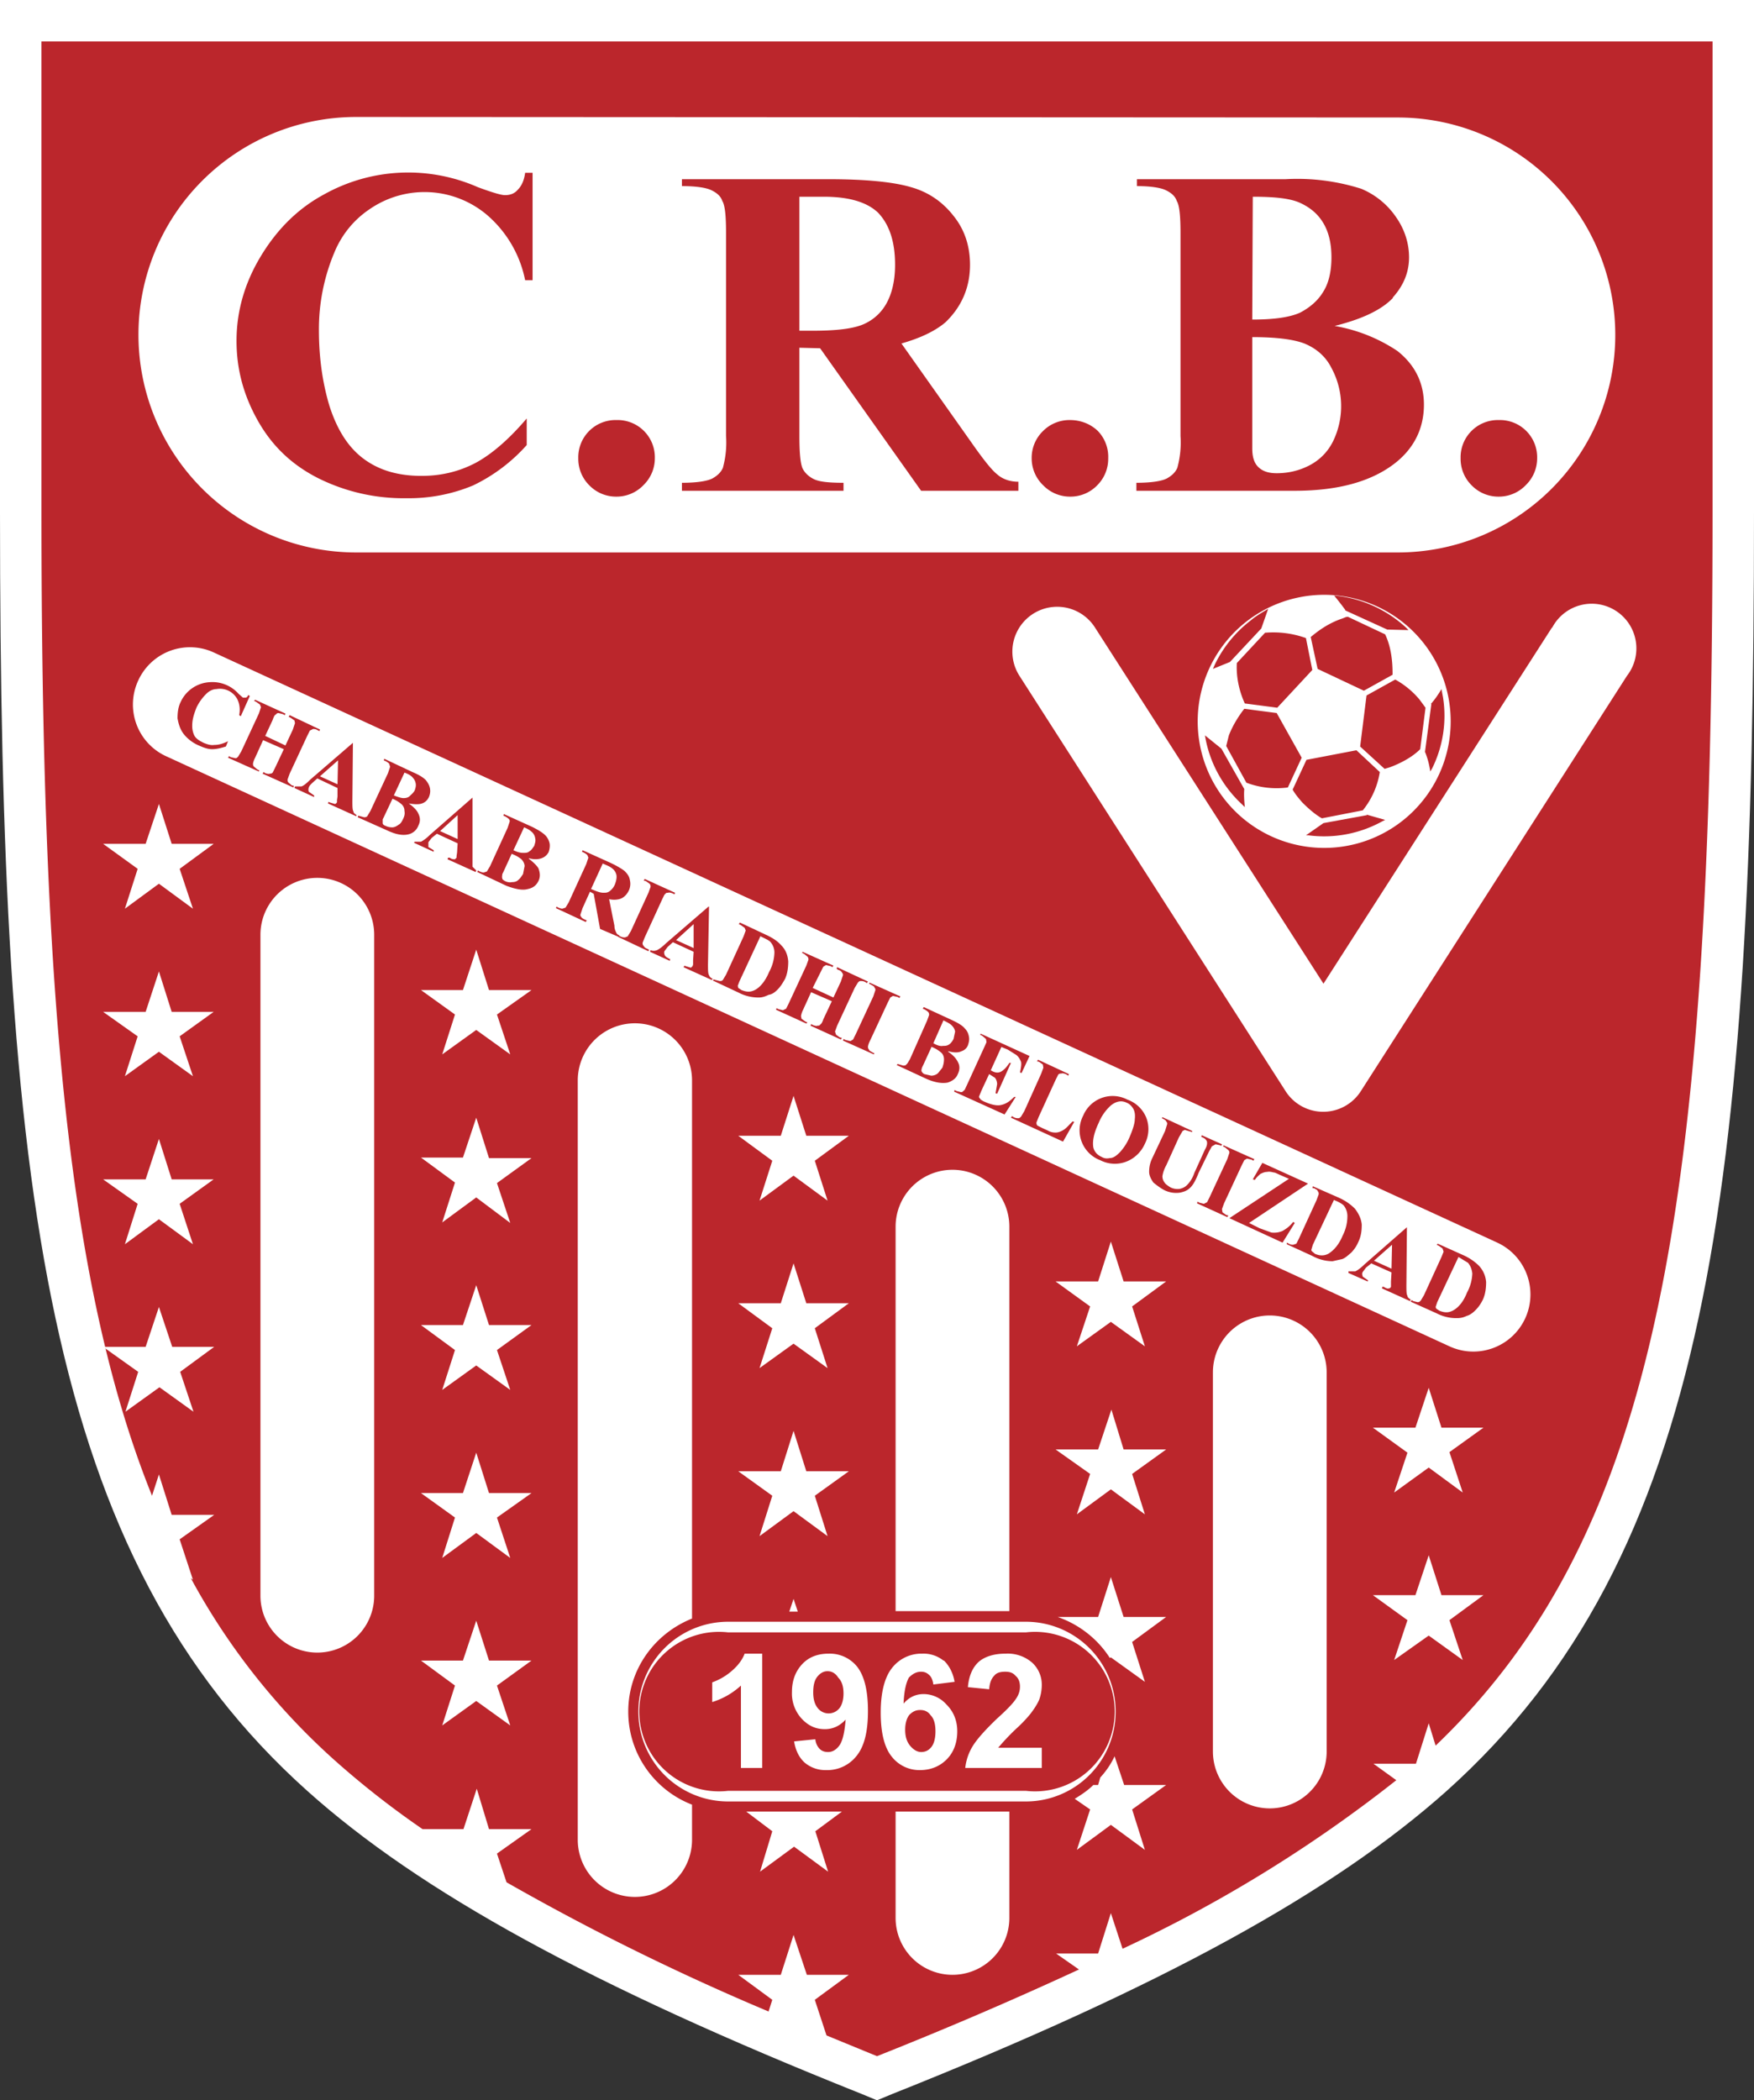<svg fill="none" height="395" width="330" xmlns="http://www.w3.org/2000/svg"><rect width="100%" height="100%" fill="#333333" stroke="none"/><path d="m0 0v96.4c0 127.7 8.6 196.3 57.8 240.4 21.2 19 53.4 36.7 104.3 57l2.9 1.2 2.9-1.2c51-20.3 83-38 104.3-57 49.2-44.1 57.8-112.7 57.8-240.4v-96.4z" fill="#fff"/><path d="m322.2 96.4v-88.6h-314.4v88.6c0 88.3 4.7 145 20.8 184.9l1.3-4 2.4 7.6h8l-6.5 4.6 2.5 7.6-.4-.3a127 127 0 0 0 27 34.2 165 165 0 0 0 16.6 13h7.7l2.5-7.6 2.3 7.6h8l-6.5 4.6 1.8 5.4a457.8 457.8 0 0 0 49.3 24.3l.7-2.2-6.4-4.7h8l2.4-7.5 2.5 7.5h7.9l-6.4 4.7 2.2 6.7 9.5 3.9a741.5 741.5 0 0 0 38-16.3l-4.3-3h7.9l2.4-7.6 2.2 6.7a259.9 259.9 0 0 0 51.5-31.7l-4.3-3.1h8l2.4-7.6 1.3 4.2c41.8-40 52.1-101.6 52.1-231.8z" fill="#bb262c"/><path d="m67 22a40.9 40.9 0 1 0 0 81.9h196a40.9 40.9 0 1 0 0-81.8zm70 283a16.9 16.9 0 1 0 0 33.8h56a16.9 16.9 0 1 0 0-33.8z" fill="#fff"/><path d="m137 307a15 15 0 1 0 0 29.8h56a15 15 0 1 0 0-29.8z" fill="#bb262c"/><path d="m89.6 178.6-2.5 7.6h-7.9l6.4 4.6-2.4 7.5 6.4-4.6 6.4 4.6-2.5-7.5 6.5-4.6h-8zm-59.7 4.1-2.5 7.6h-8l6.5 4.6-2.4 7.5 6.4-4.6 6.4 4.6-2.5-7.5 6.4-4.6h-7.9zm0-31.5-2.5 7.5h-8l6.5 4.7-2.4 7.5 6.4-4.7 6.4 4.7-2.5-7.5 6.4-4.7h-7.9zm0 63-2.5 7.6h-8l6.5 4.6-2.4 7.6 6.4-4.7 6.4 4.7-2.5-7.6 6.4-4.6h-7.9zm0 31.6-2.5 7.5h-8l6.6 4.7-2.4 7.5 6.4-4.6 6.4 4.6-2.5-7.5 6.4-4.7h-7.9zm59.7-35.6-2.5 7.5h-7.9l6.4 4.7-2.4 7.5 6.4-4.7 6.4 4.8-2.5-7.5 6.5-4.7h-8zm0 94.6-2.5 7.5h-7.9l6.4 4.7-2.4 7.5 6.4-4.6 6.4 4.6-2.5-7.5 6.5-4.7h-8zm0-31.6-2.5 7.6h-7.9l6.4 4.6-2.4 7.6 6.4-4.7 6.4 4.7-2.5-7.6 6.5-4.6h-8zm0-31.5-2.5 7.5h-7.9l6.4 4.7-2.4 7.5 6.4-4.6 6.4 4.6-2.5-7.5 6.5-4.7h-8zm172.7 70.5 6.5-4.6 6.4 4.6-2.5-7.5 6.4-4.7h-7.9l-2.4-7.5-2.5 7.5h-8l6.5 4.7zm2.5-39-2.5 7.5 6.5-4.7 6.4 4.7-2.5-7.6 6.4-4.6h-7.9l-2.4-7.5-2.5 7.5h-8zm-59.7-27.5-2.5 7.5 6.4-4.6 6.4 4.6-2.4-7.5 6.4-4.7h-8l-2.4-7.5-2.4 7.5h-8zm4 19.4-2.5 7.5h-8l6.5 4.6-2.5 7.6 6.4-4.7 6.4 4.7-2.4-7.6 6.4-4.6h-8zm-59.8-59-2.4 7.5h-8l6.4 4.7-2.4 7.5 6.4-4.7 6.4 4.7-2.4-7.5 6.4-4.7h-8zm0 31.5-2.4 7.5h-8l6.4 4.7-2.4 7.5 6.4-4.6 6.4 4.6-2.4-7.5 6.4-4.7h-8zm0 31.5-2.4 7.6h-8l6.4 4.6-2.4 7.6 6.4-4.7 6.4 4.7-2.4-7.6 6.4-4.6h-8zm-100.3-93.3v124.3a10.7 10.7 0 0 0 21.4 0v-124.3a10.7 10.7 0 0 0 -21.4 0zm179.2 82.3v71.3a10.7 10.7 0 0 0 21.4 0v-71.3a10.7 10.7 0 0 0 -21.4 0zm-110 63.8c0-8 5-14.7 12-17.5v-101.2a10.7 10.7 0 0 0 -21.5 0v142.8a10.7 10.7 0 0 0 21.5 0v-6.6c-7-2.7-12-9.5-12-17.5zm50.3 38.8a10.7 10.7 0 0 0 21.4 0v-20h-21.4zm21.4-130a10.7 10.7 0 0 0 -21.4 0v72.3h21.4zm18.9 81.1.2-.1 6.4 4.6-2.4-7.5 6.4-4.7h-8l-2.4-7.5-2.4 7.5h-7.6c4 1.4 7.5 4.1 9.8 7.7zm2.7 23.9-1.8-5.4c-.7 1.5-1.6 2.8-2.7 4l-.4 1.4h-.9c-1 1-2.2 1.8-3.5 2.6l2.9 2-2.5 7.6 6.4-4.7 6.4 4.7-2.4-7.6 6.4-4.6zm-66.2 8.7-2.3 7.6 6.4-4.7 6.4 4.7-2.4-7.6 5-3.7h-18zm4-43.7-.8 2.4h1.6zm142.7-182.7-43 67-43-67a8.4 8.4 0 0 0 -14.2 9.1l50 78a8.4 8.4 0 0 0 14.3 0l50-78a8.4 8.4 0 1 0 -14.1-9zm-266 10a10.7 10.7 0 0 0 5.2 14.2l241.5 111a10.7 10.7 0 0 0 9-19.5l-241.5-111a10.7 10.7 0 0 0 -14.2 5.3z" fill="#fff"/><path d="m272.3 130.2a23.8 23.8 0 1 1 -46.7 9 23.8 23.8 0 0 1 46.7-9z" fill="#fff"/><path d="m100.2 32.4v20.3h-1.4a21.8 21.8 0 0 0 -7.2-12.3 18.2 18.2 0 0 0 -22-1.1c-3 2-5.3 4.8-6.7 8.2a37.2 37.2 0 0 0 -2.9 14.6c0 5.2.7 10 2 14.3 1.4 4.3 3.4 7.6 6.3 9.8s6.5 3.3 11 3.3c3.7 0 7-.8 10.1-2.4 3-1.6 6.3-4.4 9.7-8.4v5a32 32 0 0 1 -10.1 7.6 31.3 31.3 0 0 1 -12.5 2.4 36 36 0 0 1 -16.7-3.8c-4.9-2.5-8.6-6-11.3-10.8s-4-9.7-4-15c0-5.5 1.5-10.8 4.5-15.8s6.9-9 11.9-11.7a32.5 32.5 0 0 1 29-1.4c2.7 1 4.4 1.5 5.1 1.5 1 0 1.8-.3 2.4-1 .7-.7 1.2-1.7 1.4-3.2h1.4zm15.8 46.6a7 7 0 0 1 7.2 7.2 7 7 0 0 1 -2.1 5 7 7 0 0 1 -5.1 2.2 7 7 0 0 1 -5.1-2.1 7 7 0 0 1 -2.1-5.1 7 7 0 0 1 2-5.1 7 7 0 0 1 5.2-2.1zm39-42c4.7 0 8.1 1 10.2 3 2.1 2.2 3.2 5.4 3.2 9.8 0 3-.6 5.5-1.7 7.4a9 9 0 0 1 -4.8 4c-2 .7-5 1-9 1h-2.5v-25.2zm-.7 28.5 19 26.8h18.3v-1.7c-1.6 0-3-.5-4-1.4-.9-.7-2.2-2.3-4-4.8l-14-19.8c3.5-1 6.3-2.3 8.3-4 3-2.9 4.6-6.5 4.6-10.8 0-3.5-1-6.6-3.1-9.2-2.1-2.7-4.8-4.5-8-5.4-3.4-1-8.6-1.5-15.7-1.5h-27.4v1.3c2.7 0 4.6.3 5.6.8s1.7 1.1 2 2c.5.8.7 2.8.7 6v38.2a18 18 0 0 1 -.6 6c-.4.9-1.1 1.5-2 2-1 .5-3 .8-5.7.8v1.5h30.4v-1.5c-2.8 0-4.6-.2-5.6-.7s-1.7-1.2-2.1-2c-.4-.9-.6-2.9-.6-6v-16.7zm47 13.5c2 0 3.8.7 5.2 2a7 7 0 0 1 2 5.2 7 7 0 0 1 -2 5 7 7 0 0 1 -5.2 2.2 7 7 0 0 1 -5-2.1 7 7 0 0 1 -2.2-5.1 7 7 0 0 1 2.1-5.1 7 7 0 0 1 5.1-2.1zm34.4-42c4.1 0 7.1.3 9 1.2s3.3 2.1 4.3 3.8 1.5 3.8 1.5 6.4-.5 4.8-1.5 6.4c-1 1.7-2.5 3-4.4 4-2 .9-5 1.3-9 1.3zm26.3 19c2-2.2 3.1-4.7 3.1-7.6 0-2.6-.8-5.2-2.4-7.5a14.8 14.8 0 0 0 -6.6-5.4 39.7 39.7 0 0 0 -14.2-1.8h-28v1.3c2.6 0 4.5.3 5.5.8s1.7 1.1 2 2c.5.8.7 2.8.7 6v38.2a18 18 0 0 1 -.6 6c-.4.9-1.1 1.5-2 2-1 .5-3 .8-5.7.8v1.5h29.8c8.3 0 14.6-1.8 19-5.3 3.5-2.8 5.3-6.5 5.3-10.9 0-4.1-1.7-7.5-5-10.1a30.6 30.6 0 0 0 -11.8-4.7c5.2-1.3 8.8-3 11-5.3zm-16.6 8.6c2.2.9 4 2.4 5.1 4.6a15.1 15.1 0 0 1 .3 13.8c-1 2-2.5 3.5-4.4 4.5s-4 1.5-6.2 1.5c-1.6 0-2.7-.4-3.5-1.2s-1.1-2-1.1-3.5v-20.9c4.4 0 7.7.4 9.8 1.2zm36.6 14.4a7 7 0 0 1 7.2 7.2 7 7 0 0 1 -2.1 5 7 7 0 0 1 -5.1 2.2 7 7 0 0 1 -5.1-2.1 7 7 0 0 1 -2.1-5.1 7 7 0 0 1 2-5.1 7 7 0 0 1 5.2-2.1zm-235 51.9-1.7 3.8-.3-.2c.2-1.1.1-2-.3-2.9a3.7 3.7 0 0 0 -4-2c-.7 0-1.4.4-1.9.9-.7.7-1.3 1.5-1.8 2.5-.4 1-.7 1.9-.8 2.8-.1 1 0 1.7.3 2.4s1 1.1 1.8 1.5c.7.3 1.4.5 2 .4.8 0 1.6-.2 2.6-.7l-.4 1c-1 .3-1.8.5-2.6.5s-1.6-.3-2.5-.7a7.4 7.4 0 0 1 -2.8-2.1c-.7-.9-1-1.9-1.2-3 0-1 .1-2.1.6-3.1a6.4 6.4 0 0 1 5.4-3.7 6.6 6.6 0 0 1 5.5 2.2l.8.7h.5c.2 0 .4-.2.5-.5zm2.5 8.3-1.5 3.3a4 4 0 0 0 -.4 1.1c0 .2 0 .4.2.6l.6.5.4.2-.1.2-5.8-2.6.2-.3.3.2.9.2c.2 0 .3-.1.5-.3l.6-1 3.3-7.1.4-1.2-.2-.5-.7-.5-.4-.2.2-.2 5.7 2.6-.1.3-.4-.2-.8-.2c-.2 0-.4.1-.5.3-.2 0-.4.4-.6 1l-1.4 3 3.8 1.8 1.4-3 .4-1.2-.1-.5-.7-.5-.4-.2.2-.3 5.7 2.7-.1.3-.4-.2c-.3-.2-.6-.2-.8-.2l-.6.3-.5 1-3.3 7.1-.4 1.1c0 .2 0 .4.2.6l.6.5.4.1-.1.3-5.8-2.6.2-.3.3.2c.3.1.6.2.9.1.1 0 .3 0 .5-.2l.5-1 1.6-3.4zm14 9-3.8-1.8-1 .9c-.3.3-.5.5-.6.8s-.1.5 0 .8l1 .7v.3l-3.7-1.7.1-.3h1.2c.4-.1 1-.6 1.7-1.3l8-6.9-.1 10.9c0 1 0 1.7.2 2 0 .3.3.5.6.7l-.1.2-5.3-2.4.1-.3.2.1 1 .3c.2 0 .3-.2.4-.3v-.4l.1-.7zm0-.7.1-4.5-3.4 3zm13.4 3.6c1 .7 1.6 1.4 1.8 1.9.4.8.4 1.5 0 2.3-.3.8-1 1.4-1.8 1.6-1.2.3-2.5 0-4-.7l-5.6-2.5.1-.3 1.1.3c.2 0 .4 0 .6-.2l.6-1 3.3-7.1.4-1.2-.2-.6a3 3 0 0 0 -1-.6l.1-.3 5.3 2.5c1.2.5 2 1 2.5 1.5.4.5.7 1 .8 1.6s0 1.1-.2 1.6c-.3.6-.7 1-1.3 1.2-.5.2-1.4.2-2.5 0zm-3-1-1.7 3.6-.2.4v.7c0 .2.2.4.5.5.4.2.8.3 1.3.3.4 0 .8-.2 1.2-.5.4-.2.6-.6.8-1 .3-.6.4-1 .3-1.6 0-.5-.2-.9-.5-1.2a6 6 0 0 0 -1.8-1.1zm.2-.5c.8.3 1.4.5 1.8.5.5 0 .9-.1 1.2-.4s.6-.5.9-1c.2-.5.3-1 .2-1.4a2 2 0 0 0 -.5-1c-.3-.4-.8-.7-1.6-1zm12 9-3.9-1.8-1 .8-.6.8v.9l1 .6v.3l-3.7-1.7.1-.2h1.2c.4-.2 1-.6 1.7-1.3l8-7v11 2l.7.7-.1.3-5.3-2.4.1-.3h.3c.4.3.7.3 1 .3l.3-.3v-.3l.1-.7zm0-.8v-4.5l-3.3 3zm13.4 3.7c.9.7 1.5 1.3 1.8 1.8.3.8.4 1.6 0 2.4s-1 1.3-2 1.5c-1 .3-2.4 0-4-.6l-5.5-2.6.1-.3c.5.3.9.4 1.1.4l.6-.2.6-1 3.3-7.2.4-1.2c0-.2 0-.3-.2-.5a3 3 0 0 0 -1-.6l.1-.3 5.3 2.4c1.2.6 2 1.1 2.5 1.6.4.4.7 1 .8 1.5s0 1.2-.2 1.7c-.3.5-.7.9-1.3 1.1-.5.2-1.4.3-2.4 0zm-3.2-1-1.6 3.5-.2.4c0 .3-.1.5 0 .8 0 .2.2.3.5.5.4.2.9.3 1.3.2.5 0 .9-.1 1.2-.4.4-.3.6-.7.9-1.1l.3-1.5c0-.5-.3-1-.6-1.3a6 6 0 0 0 -1.8-1zm.3-.6c.8.4 1.4.5 1.8.5.5 0 .9 0 1.2-.3.4-.2.6-.6.9-1 .2-.6.3-1 .2-1.4a2 2 0 0 0 -.5-1.1c-.3-.3-.8-.7-1.6-1zm14.4 7.8-1.4 3.1-.4 1.2c0 .2 0 .3.2.5.1.2.5.4 1 .6l-.2.3-5.6-2.6.1-.3c.5.3.9.4 1.1.4l.6-.2.6-1 3.3-7.2.4-1.2-.2-.5a3 3 0 0 0 -1-.6l.1-.3 5.1 2.3c1.3.6 2.3 1.2 2.8 1.6.5.5.9 1 1 1.7a3 3 0 0 1 -.2 2c-.4.8-1 1.4-1.8 1.6a4 4 0 0 1 -1.9 0l1 5c0 .6.2 1 .3 1.2.1.3.3.5.6.6l-.1.3-3.5-1.5-1.2-6.6zm2.4-5.3-2.2 4.8.5.2c.7.3 1.3.5 1.8.5s.8 0 1.2-.3a3 3 0 0 0 1-1.3c.3-.8.4-1.5.2-2-.2-.6-.7-1.1-1.6-1.5z" fill="#bb262c"/><path d="m122.1 178.6-.1.3-5.7-2.7v-.3l.4.2c.4.2.6.2.9.2l.5-.2.6-1 3.3-7.2.4-1.1c0-.2 0-.4-.2-.6l-.7-.5-.4-.1.2-.3 5.7 2.6-.1.3-.4-.2c-.3-.1-.6-.2-.8-.1-.2 0-.4 0-.5.2-.2.1-.3.4-.6 1l-3.3 7.2-.4 1c0 .2 0 .4.2.6.1.2.3.4.6.5zm8.4.4-3.9-1.8-1 .9-.6.8c-.1.3 0 .6.1.8s.4.4 1 .7l-.1.3-3.7-1.7.1-.3c.5.2.9.1 1.2 0 .4-.2 1-.6 1.7-1.3l8-6.9h.1l-.2 10.9c0 1 0 1.7.2 2 .1.3.3.5.7.7l-.2.2-5.3-2.4.2-.3.2.1 1 .3.3-.3.1-.3v-.8zm0-.7v-4.5l-3.3 3zm3.6 6.1.2-.2.3.1.8.2c.3 0 .4 0 .6-.2l.6-1 3.3-7.2.4-1.1-.2-.5-.7-.5-.4-.2.2-.3 4.9 2.3c1.3.6 2.2 1.2 2.9 2 .8.8 1.2 1.8 1.3 3 0 1-.1 2.2-.6 3.3-.4.7-.8 1.4-1.4 2-.5.5-1 .9-1.7 1-.6.3-1.2.5-1.8.5a8 8 0 0 1 -3.8-.9zm9-8.4-4 8.6-.3.8.1.4.6.4c1 .4 1.7.4 2.5 0 1-.5 2-1.7 2.7-3.4a8 8 0 0 0 1-3.7 3 3 0 0 0 -.8-2c-.3-.3-1-.6-1.8-1zm9.5 10.6-1.5 3.3a4 4 0 0 0 -.4 1.2l.1.5.7.5.4.2-.2.2-5.7-2.6.1-.3.4.2.8.2.6-.3.5-1 3.3-7.1.4-1.1c0-.2 0-.4-.2-.6l-.6-.5-.4-.2.1-.2 5.8 2.6-.2.3-.3-.2-.9-.2-.5.3-.5 1-1.5 3 3.9 1.8 1.4-3 .4-1.2c0-.1 0-.3-.2-.5-.1-.2-.3-.4-.7-.5l-.3-.2.1-.3 5.8 2.7-.2.3-.3-.2c-.4-.2-.6-.2-.9-.2-.2 0-.3.1-.5.3l-.6 1-3.3 7.1-.4 1.1.2.6.7.5.4.1-.2.3-5.7-2.6.1-.3.4.2c.3.1.6.2.8.1.2 0 .4 0 .5-.2.2-.1.4-.4.6-1l1.6-3.4zm11.9 11.5-.1.2-5.8-2.6.1-.3.4.2.9.2.5-.3.5-1 3.3-7.1.4-1.2c0-.1 0-.3-.2-.5 0-.2-.3-.3-.6-.5l-.4-.2.1-.2 5.8 2.6-.2.3-.3-.2-.9-.2-.5.3-.5 1-3.3 7.1a4 4 0 0 0 -.4 1.1c0 .2 0 .4.2.6 0 .2.3.3.6.5zm13.9-.3c1 .7 1.5 1.3 1.8 1.9.4.7.4 1.5 0 2.3-.3.8-1 1.3-1.9 1.6-1.1.2-2.4 0-4-.7l-5.6-2.6.2-.2 1 .3c.3 0 .5 0 .6-.2.2-.1.4-.5.7-1l3.2-7.2.4-1.1c0-.2 0-.4-.2-.6a3 3 0 0 0 -1-.6l.2-.3 5.2 2.4c1.3.6 2.1 1.1 2.5 1.6.5.5.7 1 .8 1.6.1.5 0 1-.2 1.6-.2.5-.6.9-1.2 1.1-.6.3-1.4.3-2.5 0zm-3.1-1-1.6 3.5-.2.4c-.1.3-.2.6-.1.8s.3.4.5.5l1.3.3c.5 0 1-.2 1.3-.5l.8-1c.2-.6.3-1 .3-1.6 0-.5-.2-1-.6-1.3a6 6 0 0 0 -1.7-1zm.3-.6c.7.4 1.3.6 1.8.5.4 0 .8 0 1.2-.3.3-.2.6-.6.8-1l.3-1.4a2 2 0 0 0 -.5-1c-.3-.4-.9-.7-1.7-1.1zm12.8.7-2 4.4.2.1c.7.4 1.3.4 1.8.1s1-.8 1.5-1.6h.3l-2.6 5.8-.3-.1.3-1.7a2 2 0 0 0 -.4-1.2l-1.1-.7-1.4 3-.5 1.2c0 .1 0 .3.2.4 0 .2.3.3.6.5l.7.3c1 .4 2 .6 2.7.4.9-.2 1.6-.7 2.4-1.5h.3l-2.1 3.3-9.5-4.3.1-.3.4.2.8.2c.2 0 .4-.1.5-.3.2 0 .3-.4.6-1l3.3-7.2.4-.9-.1-.6-.7-.6-.4-.2.1-.2 9.2 4.2-1.5 3.2-.3-.1c.2-.9.3-1.6.2-2-.2-.5-.5-1-.9-1.3l-1.6-1zm13.7 14.1-2.1 3.7-9.8-4.5.2-.3.3.2c.4.2.6.2.9.2.2 0 .3-.1.5-.3l.6-1 3.2-7.1.4-1.1-.1-.6-.7-.5-.4-.1.2-.3 5.8 2.7-.1.3-.5-.3c-.3-.1-.6-.2-.8-.1-.2 0-.4 0-.6.2l-.5 1-3.2 7-.4 1c0 .2 0 .4.2.6l1 .5.9.4c.5.3 1 .4 1.5.4s1-.2 1.5-.5 1-.9 1.7-1.6zm10-4.2a6 6 0 0 1 3.6 3.5 6 6 0 0 1 -.3 4.8 6.4 6.4 0 0 1 -2.9 3.1 6 6 0 0 1 -5.5 0 6 6 0 0 1 -3.2-8.4 6 6 0 0 1 8.3-3zm-.1.6c-1-.5-2-.3-3 .5a9 9 0 0 0 -2.3 3.3c-.9 1.9-1.2 3.4-1 4.6.2.8.7 1.4 1.6 1.8.5.3 1 .3 1.5.2.7 0 1.3-.5 1.9-1.1a10 10 0 0 0 1.8-2.8c.6-1.4 1-2.6 1-3.4.1-.8 0-1.5-.3-2s-.7-.9-1.2-1.1zm6.7 2.7 5.6 2.6v.2l-.4-.1-1-.3-.4.2-.7 1.2-2.4 5.3a6 6 0 0 0 -.7 2c0 .4.1.8.4 1.2.2.3.6.6 1.1.9a3 3 0 0 0 1.7.3c.5-.1 1-.3 1.4-.7s1-1.1 1.4-2.3l2-4.4c.3-.5.4-.9.4-1.2 0-.2 0-.4-.2-.6-.1-.2-.4-.4-.9-.6l.1-.3 3.8 1.7-.1.3-.2-.1-.9-.2-.7.4-.5.9-2 4.1c-.5 1.3-1 2.2-1.5 2.7s-1 .8-2 1a5 5 0 0 1 -3-.5c-.9-.5-1.5-1-2-1.4-.5-.7-.8-1.4-.8-2 0-.7.1-1.5.5-2.4l2.5-5.3.4-1.3c0-.2 0-.3-.2-.5 0-.2-.4-.4-.8-.6zm12.4 18.5-.2.3-5.7-2.6.1-.3.4.2.8.2.6-.3.5-1 3.3-7.1.4-1.2c0-.1 0-.3-.2-.5l-.6-.5-.4-.2.1-.2 5.8 2.6-.2.3-.3-.2-.9-.2-.5.3-.5 1-3.3 7.1-.4 1.1.1.6.7.5zm15-6-11.1 7.4 2 1 2.2.8a4 4 0 0 0 2.1-.3c.7-.4 1.4-.9 2-1.7l.3.2-2.3 3.7-10-4.6 11.2-7.4-1.6-.7c-.7-.3-1-.5-1.3-.5-.4-.1-.8-.2-1.2-.1-.5 0-.9.2-1.3.4-.3.3-.7.6-1 1.1l-.4-.1 1.8-3.1zm-4 11.4v-.3l.4.2c.3.2.6.2.8.2l.6-.2.5-1 3.3-7.2.4-1.1c0-.2 0-.4-.2-.6 0-.2-.3-.3-.6-.5l-.4-.1.1-.3 5 2.2c1.3.6 2.2 1.3 2.9 2 .7.9 1.2 1.9 1.3 3 0 1.1-.1 2.2-.7 3.4-.3.7-.8 1.4-1.3 1.9-.6.5-1.1 1-1.7 1.2l-1.8.4a8 8 0 0 1 -3.8-1zm8.9-8.4-4 8.5-.3 1 .1.2.6.5c.9.4 1.7.4 2.5 0 1-.6 2-1.7 2.7-3.4a8 8 0 0 0 .9-3.7c0-.8-.3-1.5-.7-2-.3-.3-1-.7-1.8-1zm10.8 13.7-3.8-1.7-1 .8-.6.8c-.2.3-.1.6 0 .9l1 .7-.1.2-3.6-1.6v-.3h1.3c.4-.2 1-.6 1.7-1.3l8-7v.1l-.1 10.8c0 1 0 1.7.2 2 0 .3.3.5.6.7l-.1.3-5.3-2.4.1-.3h.2c.5.3.8.4 1 .3.2 0 .3-.1.4-.3v-.3-.7zm0-.7.1-4.5-3.4 3zm3.6 6.2.2-.3.3.2.8.2c.3 0 .4-.1.6-.3l.6-1 3.3-7.2.4-1-.2-.6-.7-.5-.4-.2.2-.2 4.9 2.2c1.3.6 2.2 1.3 2.9 2 .8.9 1.2 1.9 1.3 3 0 1-.1 2.2-.6 3.3-.4.8-.8 1.4-1.4 2-.5.5-1 .9-1.7 1.1-.6.3-1.2.4-1.8.4a8 8 0 0 1 -3.8-.9zm9-8.4-4 8.5-.3.9.1.3.6.4c1 .4 1.7.4 2.5 0 1-.5 2-1.6 2.7-3.4a8 8 0 0 0 1-3.6c-.1-.9-.4-1.5-.8-2z" fill="#bb262c"/><path d="m143.4 332.5h-4v-15.5a14 14 0 0 1 -5.4 3.1v-3.7c1.1-.4 2.3-1 3.5-2s2.1-2.1 2.6-3.4h3.3zm14.5-11.2a2.6 2.6 0 0 1 -4 0c-.6-.7-.9-1.7-.9-3 0-1.5.3-2.4.8-3s1.1-1 1.9-1 1.5.4 2 1.2c.7.7 1 1.7 1 3 0 1.2-.3 2.2-.8 2.8zm-6.5 10.2a6 6 0 0 0 4 1.4 7 7 0 0 0 5.7-2.6c1.5-1.8 2.2-4.6 2.2-8.5s-.7-6.6-2-8.3a6.6 6.6 0 0 0 -5.4-2.5c-2 0-3.7.6-5 2-1.2 1.3-1.9 3-1.9 5.2a7 7 0 0 0 1.8 5c1.3 1.4 2.7 2 4.4 2 1.5 0 2.8-.6 3.9-1.8-.2 2.5-.6 4.1-1.2 4.9s-1.3 1.2-2.1 1.2c-.7 0-1.2-.2-1.6-.6a3 3 0 0 1 -.8-1.8l-4 .4c.3 1.8 1 3.1 2 4zm19.7-9c.6-.6 1.2-.9 2-.9.9 0 1.5.3 2 1 .6.6.9 1.6.9 3s-.3 2.4-.8 3-1.1.9-1.9.9c-.7 0-1.4-.4-2-1.1-.7-.8-1-1.8-1-3.1 0-1.2.3-2.2.8-2.8zm6.4-10.2a6 6 0 0 0 -4-1.3 7 7 0 0 0 -5.6 2.6c-1.4 1.7-2.2 4.5-2.2 8.5 0 3.8.7 6.6 2.1 8.3a6.6 6.6 0 0 0 5.3 2.5c2 0 3.7-.7 5-2s2-3.1 2-5.3c0-2-.7-3.7-2-5a5.8 5.8 0 0 0 -4.3-2c-1.5 0-2.8.6-3.8 1.8.1-2.5.5-4 1-4.9.7-.7 1.4-1.1 2.3-1.1.6 0 1.1.2 1.5.6.4.3.7 1 .8 1.8l4-.5c-.3-1.7-1-3-2-4zm18.5 16.4v3.8h-14.4a10 10 0 0 1 1.4-4.1c.8-1.3 2.3-3 4.6-5.2 1.9-1.7 3-2.9 3.4-3.5.6-.8.9-1.6.9-2.5s-.3-1.6-.8-2c-.5-.6-1.1-.8-2-.8s-1.6.2-2 .7c-.6.6-.9 1.4-1 2.6l-4-.4c.2-2.3 1-3.9 2.2-4.9 1.3-1 3-1.4 4.9-1.4a7 7 0 0 1 5 1.7 5.6 5.6 0 0 1 1.8 4.2c0 1-.2 2-.5 2.8-.4.9-1 1.8-1.7 2.7a26 26 0 0 1 -2.7 2.8 43.2 43.2 0 0 0 -3.3 3.5z" fill="#fff"/><path d="m231.4 124.5 5.9-6.3 1.3-3.7-.5.3c-1 .6-2 1.2-2.8 1.9a23 23 0 0 0 -6.7 8.2l-.4.9zm25.2 5.4 5.4-3c0-1.3 0-4.7-1.4-7.6l-7-3.3c-.4 0-.7.2-1 .3-3 1-5 2.7-6 3.5l1.3 6zm-26.8 10.9-3.1-2.5a22.6 22.6 0 0 0 7 13l.5.5c-.1-1.1-.2-2.3-.1-3.4zm23.3-26 7.9 3.6 4 .1-.5-.5a23.1 23.1 0 0 0 -13.5-6 59 59 0 0 1 2.1 2.7zm-15 4.1-5.4 5.8c-.2 3.6 1 6.5 1.5 7.6l6.1.8 6.6-7.1-1.2-6a18.2 18.2 0 0 0 -7.7-1zm31.2 13.5-1.2 9c.5 1.2.8 2.4 1 3.7l.4-.7c2-4.1 2.7-8.7 2-13.2l-.3-1.6c-.6 1-1.2 1.9-2 2.8zm-24.4 10.1-4.7-8.4-6.1-.8c-.7.9-2 2.7-2.9 5l-.5 2 3.8 6.9a16.1 16.1 0 0 0 7.8.9zm23.3-9.4-1.1-1.5a16 16 0 0 0 -4.6-3.8l-5.4 3-1.2 9.6 4.6 4.2 1-.3c1.6-.6 4-1.7 5.7-3.4zm-13 8-9.4 1.8-2.6 5.6c.5.9 1.2 1.7 1.8 2.4 1 1 2.3 2.2 3.7 3l7.7-1.5a15.3 15.3 0 0 0 3.2-7.2zm2 12.2-8.2 1.5-3.3 2.3h.5a22.6 22.6 0 0 0 13.8-2.6l.6-.3-3.5-1z" fill="#bb262c"/></svg>